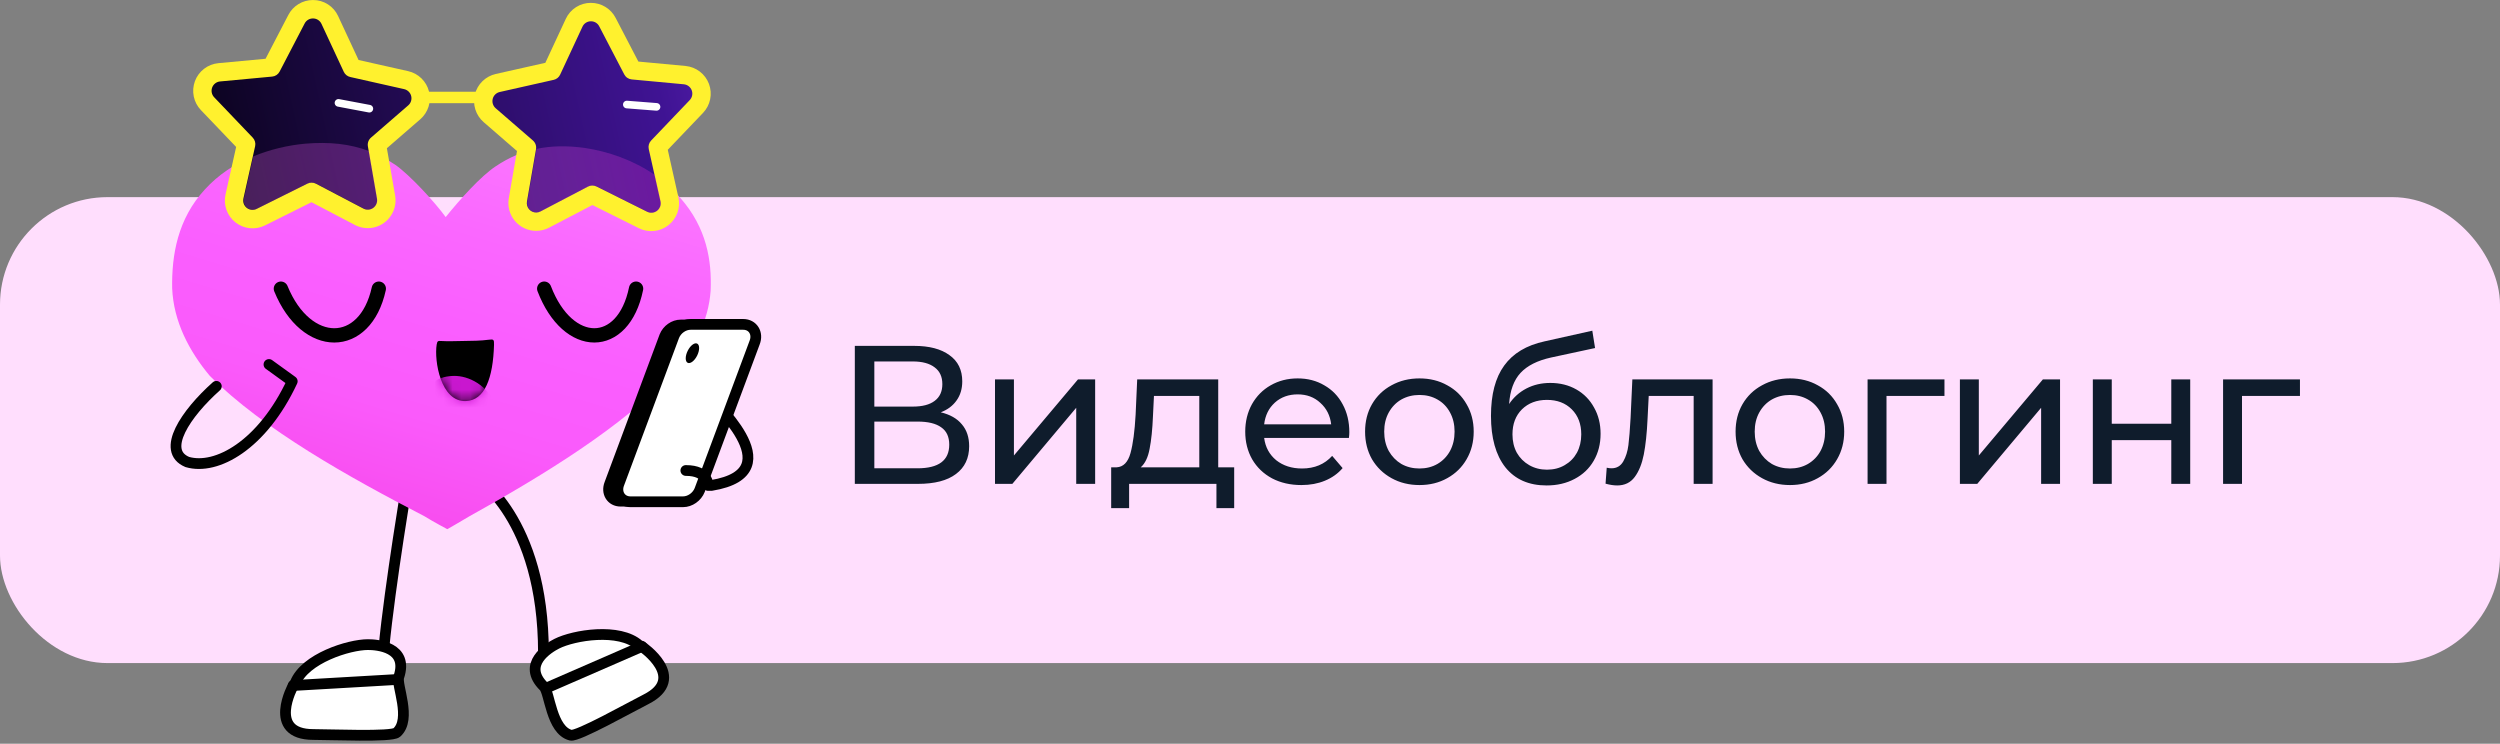 <?xml version="1.0" encoding="UTF-8"?> <svg xmlns="http://www.w3.org/2000/svg" width="279" height="83" viewBox="0 0 279 83" fill="none"><rect x="0" y="0" width="279" height="83" fill="#808080" stroke="none"/> <rect y="22" width="279" height="52" rx="12" fill="#FFDEFD"></rect> <path d="M79.589 44.428C78.665 44.244 88.911 52.619 79.392 54.175" stroke="black" stroke-width="1.2" stroke-linecap="round" stroke-linejoin="round"></path> <path d="M53.053 53.15C53.053 53.15 60.649 57.769 60.649 72.868" stroke="black" stroke-width="1.2" stroke-linecap="round" stroke-linejoin="round"></path> <path d="M45.554 53.15C45.554 53.15 43.509 65.351 42.848 72.272" stroke="black" stroke-width="1.2" stroke-linecap="round" stroke-linejoin="round"></path> <path d="M52.393 57.613C51.183 58.346 49.911 59.058 49.914 59.054C49.916 59.05 48.41 58.262 47.346 57.601C38.973 53.268 29.391 47.93 23.418 41.951C21.119 39.206 19.368 35.888 19.213 32.163C19.151 28.462 19.829 24.424 22.866 21.14C25.872 17.844 30.151 16.408 34.037 16.034C37.987 15.708 41.085 16.381 44.131 18.402C45.746 19.535 48.544 22.574 49.739 24.225C51.288 22.296 53.666 19.648 55.321 18.559C58.305 16.56 61.416 15.988 65.208 16.502C68.932 17.058 73.041 18.761 75.945 22.111C78.866 25.439 79.449 29.088 79.308 32.435C79.074 35.805 77.503 38.819 75.17 41.542C69.517 47.649 60.406 53.164 52.393 57.613Z" fill="url(#paint0_linear_1516_76)"></path> <path d="M28.192 24.45C27.881 24.448 27.574 24.376 27.293 24.241C27.013 24.105 26.766 23.908 26.571 23.665C26.377 23.424 26.24 23.141 26.17 22.838C26.101 22.535 26.101 22.221 26.169 21.918L27.473 16.092C27.474 16.09 27.475 16.087 27.475 16.084C27.475 16.081 27.474 16.078 27.473 16.076L23.16 11.57C22.89 11.288 22.706 10.935 22.628 10.553C22.549 10.171 22.58 9.774 22.716 9.409C22.852 9.043 23.089 8.724 23.398 8.486C23.708 8.249 24.078 8.104 24.466 8.068L30.282 7.527C30.288 7.525 30.294 7.522 30.298 7.516L33.09 2.149C33.269 1.804 33.54 1.515 33.874 1.317C34.208 1.119 34.59 1.018 34.978 1.027C35.367 1.035 35.744 1.153 36.069 1.366C36.394 1.579 36.652 1.88 36.814 2.233L39.297 7.584C39.301 7.589 39.305 7.592 39.31 7.593L45.33 8.947C45.705 9.031 46.049 9.218 46.324 9.487C46.599 9.756 46.795 10.096 46.888 10.469C46.981 10.843 46.969 11.235 46.852 11.602C46.736 11.968 46.52 12.296 46.229 12.547L42.072 16.146C42.071 16.149 42.07 16.152 42.07 16.155C42.07 16.158 42.071 16.161 42.072 16.164L43.084 22.005C43.151 22.386 43.11 22.779 42.965 23.139C42.82 23.498 42.577 23.81 42.264 24.038C41.951 24.267 41.581 24.403 41.195 24.431C40.808 24.459 40.422 24.378 40.079 24.198L34.784 21.422L34.309 20.502L34.767 21.422L29.118 24.239C28.83 24.38 28.513 24.452 28.192 24.45Z" fill="url(#paint1_linear_1516_76)"></path> <path d="M34.928 2.059C35.127 2.057 35.323 2.113 35.491 2.221C35.66 2.328 35.793 2.482 35.877 2.663L38.366 8.014C38.434 8.159 38.534 8.287 38.658 8.387C38.783 8.488 38.929 8.558 39.085 8.593L45.102 9.947C45.291 9.989 45.465 10.083 45.603 10.219C45.742 10.354 45.841 10.525 45.888 10.713C45.935 10.901 45.929 11.098 45.871 11.283C45.813 11.468 45.705 11.633 45.558 11.76L41.403 15.359C41.267 15.477 41.163 15.629 41.102 15.798C41.042 15.968 41.026 16.151 41.056 16.328L42.068 22.169C42.103 22.361 42.083 22.56 42.01 22.742C41.937 22.924 41.815 23.081 41.657 23.197C41.498 23.312 41.311 23.381 41.116 23.395C40.921 23.409 40.726 23.367 40.553 23.276L35.258 20.5C35.111 20.423 34.948 20.382 34.783 20.381C34.617 20.379 34.454 20.417 34.306 20.491L28.656 23.306C28.48 23.397 28.281 23.434 28.083 23.415C27.886 23.396 27.698 23.321 27.541 23.198C27.385 23.076 27.267 22.911 27.201 22.724C27.135 22.536 27.124 22.334 27.169 22.14L28.473 16.316C28.51 16.147 28.506 15.972 28.459 15.806C28.413 15.64 28.327 15.488 28.208 15.363L23.899 10.852C23.764 10.71 23.672 10.532 23.633 10.34C23.593 10.148 23.609 9.948 23.678 9.765C23.747 9.581 23.866 9.42 24.021 9.301C24.177 9.181 24.363 9.108 24.558 9.09L30.374 8.547C30.549 8.531 30.716 8.472 30.861 8.374C31.006 8.277 31.124 8.144 31.205 7.989L33.998 2.622C34.085 2.451 34.218 2.308 34.382 2.209C34.545 2.11 34.734 2.058 34.925 2.059M34.925 0.002C34.358 0.001 33.801 0.157 33.316 0.452C32.831 0.746 32.437 1.169 32.176 1.673L29.637 6.558L24.373 7.049C23.793 7.104 23.239 7.32 22.776 7.675C22.314 8.029 21.96 8.507 21.756 9.054C21.552 9.6 21.506 10.194 21.623 10.765C21.74 11.337 22.016 11.864 22.419 12.285L26.354 16.399L25.17 21.697C25.041 22.27 25.077 22.867 25.273 23.421C25.47 23.974 25.819 24.46 26.281 24.822C26.743 25.184 27.297 25.407 27.881 25.466C28.464 25.525 29.053 25.417 29.577 25.154L34.764 22.567L39.604 25.104C40.23 25.433 40.95 25.538 41.644 25.401C42.338 25.263 42.964 24.892 43.418 24.348C43.709 24.002 43.92 23.597 44.038 23.161C44.155 22.725 44.175 22.268 44.097 21.823L43.176 16.543L46.9 13.314C47.334 12.938 47.654 12.449 47.827 11.901C47.999 11.353 48.017 10.768 47.877 10.211C47.737 9.654 47.445 9.147 47.035 8.746C46.624 8.345 46.11 8.066 45.55 7.94L40.015 6.696L37.738 1.802C37.493 1.263 37.097 0.806 36.598 0.486C36.1 0.167 35.52 -0.001 34.928 0.002L34.925 0.002Z" fill="#FFF12E"></path> <path d="M72.684 24.768C72.363 24.768 72.047 24.693 71.76 24.549L66.11 21.732H66.094L60.797 24.506C60.501 24.664 60.17 24.746 59.835 24.745C59.533 24.745 59.234 24.679 58.96 24.551C58.686 24.423 58.444 24.236 58.249 24.005C58.054 23.773 57.913 23.502 57.834 23.209C57.756 22.917 57.742 22.611 57.794 22.313L58.805 16.473C58.807 16.47 58.807 16.467 58.807 16.464C58.807 16.461 58.807 16.459 58.805 16.456L54.65 12.856C54.36 12.605 54.145 12.278 54.03 11.912C53.914 11.546 53.903 11.155 53.996 10.783C54.089 10.411 54.283 10.071 54.558 9.803C54.832 9.535 55.175 9.348 55.549 9.263L61.567 7.91C61.57 7.909 61.573 7.908 61.575 7.906C61.577 7.904 61.579 7.902 61.58 7.899L64.069 2.546C64.232 2.194 64.49 1.894 64.815 1.681C65.139 1.468 65.517 1.351 65.905 1.343C66.293 1.334 66.675 1.435 67.009 1.633C67.343 1.831 67.614 2.119 67.792 2.464L70.585 7.831C70.586 7.834 70.588 7.836 70.591 7.838C70.593 7.839 70.596 7.84 70.599 7.84L76.417 8.383C76.805 8.42 77.174 8.566 77.482 8.803C77.791 9.041 78.026 9.36 78.162 9.725C78.297 10.091 78.328 10.486 78.249 10.868C78.171 11.25 77.987 11.601 77.718 11.883L73.409 16.395C73.407 16.398 73.407 16.401 73.407 16.404C73.407 16.407 73.407 16.41 73.409 16.412L74.707 22.241C74.776 22.544 74.776 22.858 74.707 23.16C74.637 23.463 74.5 23.746 74.306 23.988C74.111 24.231 73.864 24.427 73.584 24.563C73.303 24.699 72.996 24.77 72.684 24.772V24.768Z" fill="url(#paint2_linear_1516_76)"></path> <path d="M65.947 2.376C66.139 2.374 66.327 2.425 66.491 2.525C66.655 2.624 66.788 2.768 66.874 2.939L69.667 8.305C69.748 8.46 69.866 8.593 70.011 8.69C70.156 8.788 70.324 8.848 70.498 8.864L76.314 9.406C76.51 9.424 76.697 9.497 76.853 9.617C77.009 9.736 77.129 9.897 77.198 10.082C77.267 10.266 77.282 10.466 77.243 10.659C77.203 10.851 77.11 11.029 76.975 11.171L72.665 15.684C72.546 15.808 72.459 15.96 72.413 16.127C72.367 16.293 72.363 16.468 72.401 16.636L73.703 22.461C73.747 22.654 73.735 22.856 73.669 23.043C73.603 23.23 73.484 23.394 73.329 23.516C73.173 23.639 72.985 23.714 72.788 23.734C72.591 23.753 72.393 23.716 72.216 23.627L66.566 20.811C66.418 20.737 66.255 20.7 66.09 20.701C65.925 20.703 65.762 20.744 65.616 20.821L60.319 23.595C60.17 23.675 60.003 23.717 59.834 23.717C59.682 23.716 59.531 23.683 59.394 23.618C59.256 23.553 59.134 23.459 59.036 23.342C58.938 23.225 58.867 23.088 58.827 22.941C58.788 22.794 58.781 22.64 58.807 22.489L59.819 16.649C59.849 16.471 59.834 16.289 59.773 16.119C59.712 15.949 59.609 15.797 59.473 15.679L55.317 12.079C55.17 11.952 55.062 11.787 55.004 11.602C54.946 11.418 54.94 11.22 54.987 11.032C55.034 10.844 55.133 10.673 55.271 10.538C55.41 10.403 55.584 10.309 55.773 10.267L61.795 8.91C61.951 8.875 62.096 8.804 62.221 8.704C62.345 8.603 62.445 8.476 62.512 8.33L65.003 2.98C65.086 2.798 65.219 2.644 65.387 2.537C65.556 2.429 65.752 2.373 65.951 2.376M65.951 0.319C65.36 0.315 64.781 0.482 64.282 0.8C63.783 1.118 63.387 1.573 63.14 2.111L60.86 7.011L55.324 8.256C54.765 8.382 54.252 8.661 53.842 9.062C53.431 9.462 53.14 9.969 52.999 10.525C52.859 11.082 52.876 11.666 53.047 12.213C53.219 12.761 53.539 13.25 53.971 13.627L57.695 16.856L56.782 22.127C56.704 22.573 56.725 23.03 56.843 23.467C56.961 23.904 57.172 24.31 57.463 24.657C57.754 25.003 58.117 25.282 58.527 25.473C58.937 25.664 59.383 25.764 59.835 25.764C60.336 25.762 60.83 25.64 61.273 25.408L66.113 22.883L71.3 25.469C71.825 25.731 72.413 25.838 72.996 25.779C73.579 25.72 74.133 25.496 74.594 25.134C75.056 24.773 75.405 24.287 75.602 23.735C75.799 23.182 75.836 22.585 75.708 22.013L74.523 16.716L78.459 12.598C78.861 12.177 79.137 11.65 79.254 11.078C79.372 10.507 79.326 9.914 79.122 9.367C78.918 8.821 78.564 8.343 78.102 7.988C77.639 7.634 77.086 7.417 76.506 7.362L71.241 6.871L68.703 1.993C68.442 1.488 68.047 1.065 67.562 0.771C67.078 0.476 66.521 0.32 65.954 0.321L65.951 0.319Z" fill="#FFF12E"></path> <path d="M69.954 11.667L73.268 11.927" stroke="white" stroke-width="0.852" stroke-miterlimit="10" stroke-linecap="round"></path> <path d="M37.775 11.481L41.219 12.13" stroke="white" stroke-width="0.852" stroke-miterlimit="10" stroke-linecap="round"></path> <path d="M46.802 10.876L53.854 10.876" stroke="#FFF12E" stroke-width="1.278" stroke-miterlimit="10"></path> <path d="M30.016 40.675L32.615 42.554C29.277 49.687 24.156 52.507 20.905 51.559C17.9 50.309 20.766 46.122 24.143 43.114" stroke="black" stroke-width="1.2" stroke-linecap="round" stroke-linejoin="round"></path> <path d="M31.347 32.216C34.181 39.166 40.757 39.166 42.275 32.216" stroke="black" stroke-width="1.597" stroke-miterlimit="10" stroke-linecap="round"></path> <path d="M60.734 32.215C63.392 39.165 69.562 39.165 70.986 32.215" stroke="black" stroke-width="1.597" stroke-miterlimit="10" stroke-linecap="round"></path> <path d="M51.972 44.761C54.118 44.692 55.022 42.18 55.133 38.492C55.15 37.908 55.096 37.838 54.579 37.91C53.626 38.038 52.624 38.038 51.925 38.049C50.876 38.069 49.892 38.101 49.248 38.056C48.88 38.031 48.803 38.047 48.734 38.449C48.441 40.239 49.17 44.849 51.972 44.761Z" fill="black"></path> <mask id="mask0_1516_76" style="mask-type:alpha" maskUnits="userSpaceOnUse" x="48" y="37" width="8" height="8"> <path d="M51.972 44.76C54.118 44.692 55.022 42.18 55.133 38.492C55.15 37.908 55.096 37.837 54.579 37.91C53.626 38.038 52.624 38.038 51.925 38.048C50.876 38.069 49.892 38.101 49.248 38.056C48.88 38.03 48.803 38.047 48.734 38.448C48.441 40.239 49.17 44.849 51.972 44.76Z" fill="black"></path> </mask> <g mask="url(#mask0_1516_76)"> <path d="M54.791 51.767C55.775 50.366 56.118 48.081 55.621 46.118C54.883 43.205 52.561 42.053 50.975 41.96C50.548 41.935 48.171 41.794 46.949 44.319C46.057 46.158 46.2 48.547 46.884 50.156C48.356 53.621 52.806 54.594 54.791 51.767Z" fill="#C917CF"></path> </g> <path d="M41.061 71.939C38.938 71.939 34.023 73.481 32.944 76.23L32.726 76.502C32.726 76.502 29.698 81.971 34.973 81.971C36.911 81.971 43.692 82.268 44.273 81.755C45.975 80.256 44.205 76.439 44.503 75.559C45.641 72.195 42.066 71.939 41.061 71.939Z" fill="white" stroke="black" stroke-width="1.2" stroke-linecap="round" stroke-linejoin="round"></path> <path d="M44.16 75.841L32.725 76.503" stroke="black" stroke-width="1.2" stroke-linecap="round" stroke-linejoin="round"></path> <path d="M62.14 71.837C64.036 70.878 69.117 70.037 71.317 72.002L71.635 72.147C71.635 72.147 76.8 75.66 72.093 78.042C70.363 78.916 64.445 82.243 63.695 82.049C61.501 81.48 61.361 77.273 60.7 76.623C58.168 74.134 61.243 72.29 62.14 71.837Z" fill="white" stroke="black" stroke-width="1.2" stroke-linecap="round" stroke-linejoin="round"></path> <path d="M61.129 76.719L71.634 72.146" stroke="black" stroke-width="1.2" stroke-linecap="round" stroke-linejoin="round"></path> <g opacity="0.25"> <path d="M28.701 23.31L34.351 20.494C34.499 20.42 34.663 20.383 34.828 20.384C34.993 20.386 35.156 20.427 35.303 20.503L40.598 23.279C40.771 23.369 40.966 23.409 41.16 23.395C41.355 23.38 41.541 23.311 41.699 23.196C41.856 23.081 41.978 22.924 42.052 22.743C42.125 22.562 42.146 22.364 42.113 22.172L41.194 16.861C39.047 16.051 36.756 15.811 34.075 16.033C32.08 16.215 30.122 16.692 28.266 17.448L27.216 22.144C27.172 22.337 27.185 22.538 27.251 22.724C27.317 22.911 27.435 23.074 27.591 23.196C27.746 23.319 27.933 23.394 28.13 23.414C28.326 23.434 28.525 23.398 28.701 23.31Z" fill="url(#paint3_linear_1516_76)"></path> <path d="M58.848 22.491C58.815 22.683 58.836 22.881 58.909 23.062C58.983 23.243 59.105 23.4 59.263 23.515C59.42 23.63 59.607 23.699 59.801 23.713C59.996 23.727 60.191 23.687 60.364 23.596L65.659 20.827C65.805 20.75 65.968 20.709 66.133 20.708C66.299 20.706 66.462 20.743 66.61 20.817L72.26 23.633C72.437 23.721 72.635 23.757 72.832 23.737C73.028 23.717 73.215 23.642 73.371 23.52C73.526 23.398 73.644 23.234 73.711 23.048C73.777 22.862 73.79 22.66 73.747 22.467L73.092 19.538C70.653 17.851 67.858 16.897 65.247 16.509C63.297 16.241 61.529 16.265 59.865 16.621C59.865 16.632 59.865 16.644 59.865 16.655L58.848 22.491Z" fill="url(#paint4_linear_1516_76)"></path> </g> <path d="M75.124 55.998H69.252C68.183 55.998 67.565 55.006 67.982 53.962L74.113 37.508C74.418 36.744 75.189 36.203 75.97 36.203L81.843 36.203C82.911 36.203 83.529 37.194 83.112 38.238L76.982 54.693C76.676 55.456 75.904 55.998 75.124 55.998Z" fill="black" stroke="black" stroke-width="1.065" stroke-linecap="round" stroke-linejoin="round"></path> <path d="M76.227 55.997H70.355C69.287 55.997 68.668 55.005 69.085 53.962L75.217 37.507C75.521 36.743 76.293 36.202 77.073 36.202L82.947 36.202C84.015 36.202 84.632 37.193 84.215 38.237L78.085 54.692C77.78 55.456 77.008 55.997 76.227 55.997Z" fill="white" stroke="black" stroke-width="1.2" stroke-linecap="round" stroke-linejoin="round"></path> <path d="M77.804 39.679C78.096 39.087 78.096 38.49 77.803 38.345C77.511 38.201 77.037 38.563 76.745 39.155C76.453 39.747 76.453 40.344 76.745 40.489C77.038 40.634 77.512 40.271 77.804 39.679Z" fill="black"></path> <path d="M76.539 52.507C79.066 52.507 79.025 54.178 79.025 54.178" stroke="black" stroke-width="1.2" stroke-linecap="round" stroke-linejoin="round"></path> <path d="M104.99 46.014C106.031 46.263 106.816 46.711 107.344 47.356C107.887 47.987 108.158 48.801 108.158 49.798C108.158 51.133 107.667 52.167 106.684 52.9C105.716 53.633 104.301 54 102.438 54H95.398V38.6H102.02C103.707 38.6 105.019 38.945 105.958 39.634C106.911 40.309 107.388 41.284 107.388 42.56C107.388 43.396 107.175 44.107 106.75 44.694C106.339 45.281 105.753 45.721 104.99 46.014ZM97.576 45.376H101.866C102.937 45.376 103.751 45.163 104.308 44.738C104.88 44.313 105.166 43.689 105.166 42.868C105.166 42.047 104.88 41.423 104.308 40.998C103.736 40.558 102.922 40.338 101.866 40.338H97.576V45.376ZM102.394 52.262C104.755 52.262 105.936 51.382 105.936 49.622C105.936 48.742 105.635 48.097 105.034 47.686C104.447 47.261 103.567 47.048 102.394 47.048H97.576V52.262H102.394ZM111.042 42.34H113.154V50.832L120.304 42.34H122.218V54H120.106V45.508L112.978 54H111.042V42.34ZM137.735 52.152V56.706H135.755V54H126.009V56.706H124.007V52.152H124.623C125.371 52.108 125.884 51.58 126.163 50.568C126.442 49.556 126.632 48.126 126.735 46.278L126.911 42.34H135.953V52.152H137.735ZM128.671 46.432C128.612 47.899 128.488 49.116 128.297 50.084C128.121 51.037 127.791 51.727 127.307 52.152H133.841V44.188H128.781L128.671 46.432ZM150.584 48.236C150.584 48.397 150.57 48.61 150.54 48.874H141.08C141.212 49.901 141.66 50.729 142.422 51.36C143.2 51.976 144.16 52.284 145.304 52.284C146.698 52.284 147.82 51.815 148.67 50.876L149.836 52.24C149.308 52.856 148.648 53.325 147.856 53.648C147.079 53.971 146.206 54.132 145.238 54.132C144.006 54.132 142.914 53.883 141.96 53.384C141.007 52.871 140.266 52.159 139.738 51.25C139.225 50.341 138.968 49.314 138.968 48.17C138.968 47.041 139.218 46.021 139.716 45.112C140.23 44.203 140.926 43.499 141.806 43C142.701 42.487 143.706 42.23 144.82 42.23C145.935 42.23 146.925 42.487 147.79 43C148.67 43.499 149.352 44.203 149.836 45.112C150.335 46.021 150.584 47.063 150.584 48.236ZM144.82 44.012C143.808 44.012 142.958 44.32 142.268 44.936C141.594 45.552 141.198 46.359 141.08 47.356H148.56C148.443 46.373 148.04 45.574 147.35 44.958C146.676 44.327 145.832 44.012 144.82 44.012ZM158.415 54.132C157.256 54.132 156.215 53.875 155.291 53.362C154.367 52.849 153.641 52.145 153.113 51.25C152.599 50.341 152.343 49.314 152.343 48.17C152.343 47.026 152.599 46.007 153.113 45.112C153.641 44.203 154.367 43.499 155.291 43C156.215 42.487 157.256 42.23 158.415 42.23C159.573 42.23 160.607 42.487 161.517 43C162.441 43.499 163.159 44.203 163.673 45.112C164.201 46.007 164.465 47.026 164.465 48.17C164.465 49.314 164.201 50.341 163.673 51.25C163.159 52.145 162.441 52.849 161.517 53.362C160.607 53.875 159.573 54.132 158.415 54.132ZM158.415 52.284C159.163 52.284 159.83 52.115 160.417 51.778C161.018 51.426 161.487 50.942 161.825 50.326C162.162 49.695 162.331 48.977 162.331 48.17C162.331 47.363 162.162 46.652 161.825 46.036C161.487 45.405 161.018 44.921 160.417 44.584C159.83 44.247 159.163 44.078 158.415 44.078C157.667 44.078 156.992 44.247 156.391 44.584C155.804 44.921 155.335 45.405 154.983 46.036C154.645 46.652 154.477 47.363 154.477 48.17C154.477 48.977 154.645 49.695 154.983 50.326C155.335 50.942 155.804 51.426 156.391 51.778C156.992 52.115 157.667 52.284 158.415 52.284ZM173.015 42.736C174.1 42.736 175.068 42.978 175.919 43.462C176.769 43.946 177.429 44.621 177.899 45.486C178.383 46.337 178.625 47.312 178.625 48.412C178.625 49.541 178.368 50.546 177.855 51.426C177.356 52.291 176.645 52.966 175.721 53.45C174.811 53.934 173.77 54.176 172.597 54.176C170.617 54.176 169.084 53.501 167.999 52.152C166.928 50.788 166.393 48.874 166.393 46.41C166.393 44.019 166.884 42.149 167.867 40.8C168.849 39.436 170.353 38.534 172.377 38.094L177.701 36.906L178.009 38.842L173.103 39.898C171.577 40.235 170.441 40.807 169.693 41.614C168.945 42.421 168.519 43.579 168.417 45.09C168.915 44.342 169.561 43.763 170.353 43.352C171.145 42.941 172.032 42.736 173.015 42.736ZM172.641 52.416C173.389 52.416 174.049 52.247 174.621 51.91C175.207 51.573 175.662 51.111 175.985 50.524C176.307 49.923 176.469 49.241 176.469 48.478C176.469 47.319 176.117 46.388 175.413 45.684C174.709 44.98 173.785 44.628 172.641 44.628C171.497 44.628 170.565 44.98 169.847 45.684C169.143 46.388 168.791 47.319 168.791 48.478C168.791 49.241 168.952 49.923 169.275 50.524C169.612 51.111 170.074 51.573 170.661 51.91C171.247 52.247 171.907 52.416 172.641 52.416ZM191.125 42.34V54H189.013V44.188H183.997L183.865 46.784C183.792 48.353 183.652 49.666 183.447 50.722C183.242 51.763 182.904 52.599 182.435 53.23C181.966 53.861 181.313 54.176 180.477 54.176C180.096 54.176 179.663 54.11 179.179 53.978L179.311 52.196C179.502 52.24 179.678 52.262 179.839 52.262C180.426 52.262 180.866 52.005 181.159 51.492C181.452 50.979 181.643 50.37 181.731 49.666C181.819 48.962 181.9 47.957 181.973 46.652L182.171 42.34H191.125ZM199.763 54.132C198.604 54.132 197.563 53.875 196.639 53.362C195.715 52.849 194.989 52.145 194.461 51.25C193.947 50.341 193.691 49.314 193.691 48.17C193.691 47.026 193.947 46.007 194.461 45.112C194.989 44.203 195.715 43.499 196.639 43C197.563 42.487 198.604 42.23 199.763 42.23C200.921 42.23 201.955 42.487 202.865 43C203.789 43.499 204.507 44.203 205.021 45.112C205.549 46.007 205.813 47.026 205.813 48.17C205.813 49.314 205.549 50.341 205.021 51.25C204.507 52.145 203.789 52.849 202.865 53.362C201.955 53.875 200.921 54.132 199.763 54.132ZM199.763 52.284C200.511 52.284 201.178 52.115 201.765 51.778C202.366 51.426 202.835 50.942 203.173 50.326C203.51 49.695 203.679 48.977 203.679 48.17C203.679 47.363 203.51 46.652 203.173 46.036C202.835 45.405 202.366 44.921 201.765 44.584C201.178 44.247 200.511 44.078 199.763 44.078C199.015 44.078 198.34 44.247 197.739 44.584C197.152 44.921 196.683 45.405 196.331 46.036C195.993 46.652 195.825 47.363 195.825 48.17C195.825 48.977 195.993 49.695 196.331 50.326C196.683 50.942 197.152 51.426 197.739 51.778C198.34 52.115 199.015 52.284 199.763 52.284ZM217.002 44.188H210.534V54H208.422V42.34H217.002V44.188ZM218.725 42.34H220.837V50.832L227.987 42.34H229.901V54H227.789V45.508L220.661 54H218.725V42.34ZM233.56 42.34H235.672V47.29H242.316V42.34H244.428V54H242.316V49.116H235.672V54H233.56V42.34ZM256.675 44.188H250.207V54H248.095V42.34H256.675V44.188Z" fill="#0F1C2C"></path> <defs> <linearGradient id="paint0_linear_1516_76" x1="31.195" y1="90.875" x2="54.309" y2="14.576" gradientUnits="userSpaceOnUse"> <stop offset="0.16" stop-color="#F214B8"></stop> <stop offset="0.2" stop-color="#F31EC2"></stop> <stop offset="0.33" stop-color="#F63ADD"></stop> <stop offset="0.46" stop-color="#F84EF0"></stop> <stop offset="0.59" stop-color="#FA5AFB"></stop> <stop offset="0.73" stop-color="#FA5EFF"></stop> <stop offset="0.86" stop-color="#FA67FF"></stop> <stop offset="1" stop-color="#FB76FF"></stop> </linearGradient> <linearGradient id="paint1_linear_1516_76" x1="102.576" y1="-1.426" x2="22.098" y2="16.167" gradientUnits="userSpaceOnUse"> <stop stop-color="#833AE0"></stop> <stop offset="0.34" stop-color="#3F1393"></stop> <stop offset="0.69" stop-color="#240B56"></stop> <stop offset="1" stop-color="#0A031C"></stop> </linearGradient> <linearGradient id="paint2_linear_1516_76" x1="101.198" y1="6.07" x2="20.834" y2="23.639" gradientUnits="userSpaceOnUse"> <stop stop-color="#833AE0"></stop> <stop offset="0.34" stop-color="#3F1393"></stop> <stop offset="0.69" stop-color="#240B56"></stop> <stop offset="1" stop-color="#0A031C"></stop> </linearGradient> <linearGradient id="paint3_linear_1516_76" x1="76.507" y1="11.117" x2="26.014" y2="22.156" gradientUnits="userSpaceOnUse"> <stop offset="0.16" stop-color="#F214B8"></stop> <stop offset="0.2" stop-color="#F31EC2"></stop> <stop offset="0.33" stop-color="#F63ADD"></stop> <stop offset="0.46" stop-color="#F84EF0"></stop> <stop offset="0.59" stop-color="#FA5AFB"></stop> <stop offset="0.73" stop-color="#FA5EFF"></stop> <stop offset="0.86" stop-color="#FA67FF"></stop> <stop offset="1" stop-color="#FB76FF"></stop> </linearGradient> <linearGradient id="paint4_linear_1516_76" x1="86.748" y1="15.708" x2="37.888" y2="26.39" gradientUnits="userSpaceOnUse"> <stop offset="0.16" stop-color="#F214B8"></stop> <stop offset="0.2" stop-color="#F31EC2"></stop> <stop offset="0.33" stop-color="#F63ADD"></stop> <stop offset="0.46" stop-color="#F84EF0"></stop> <stop offset="0.59" stop-color="#FA5AFB"></stop> <stop offset="0.73" stop-color="#FA5EFF"></stop> <stop offset="0.86" stop-color="#FA67FF"></stop> <stop offset="1" stop-color="#FB76FF"></stop> </linearGradient> </defs> </svg> 